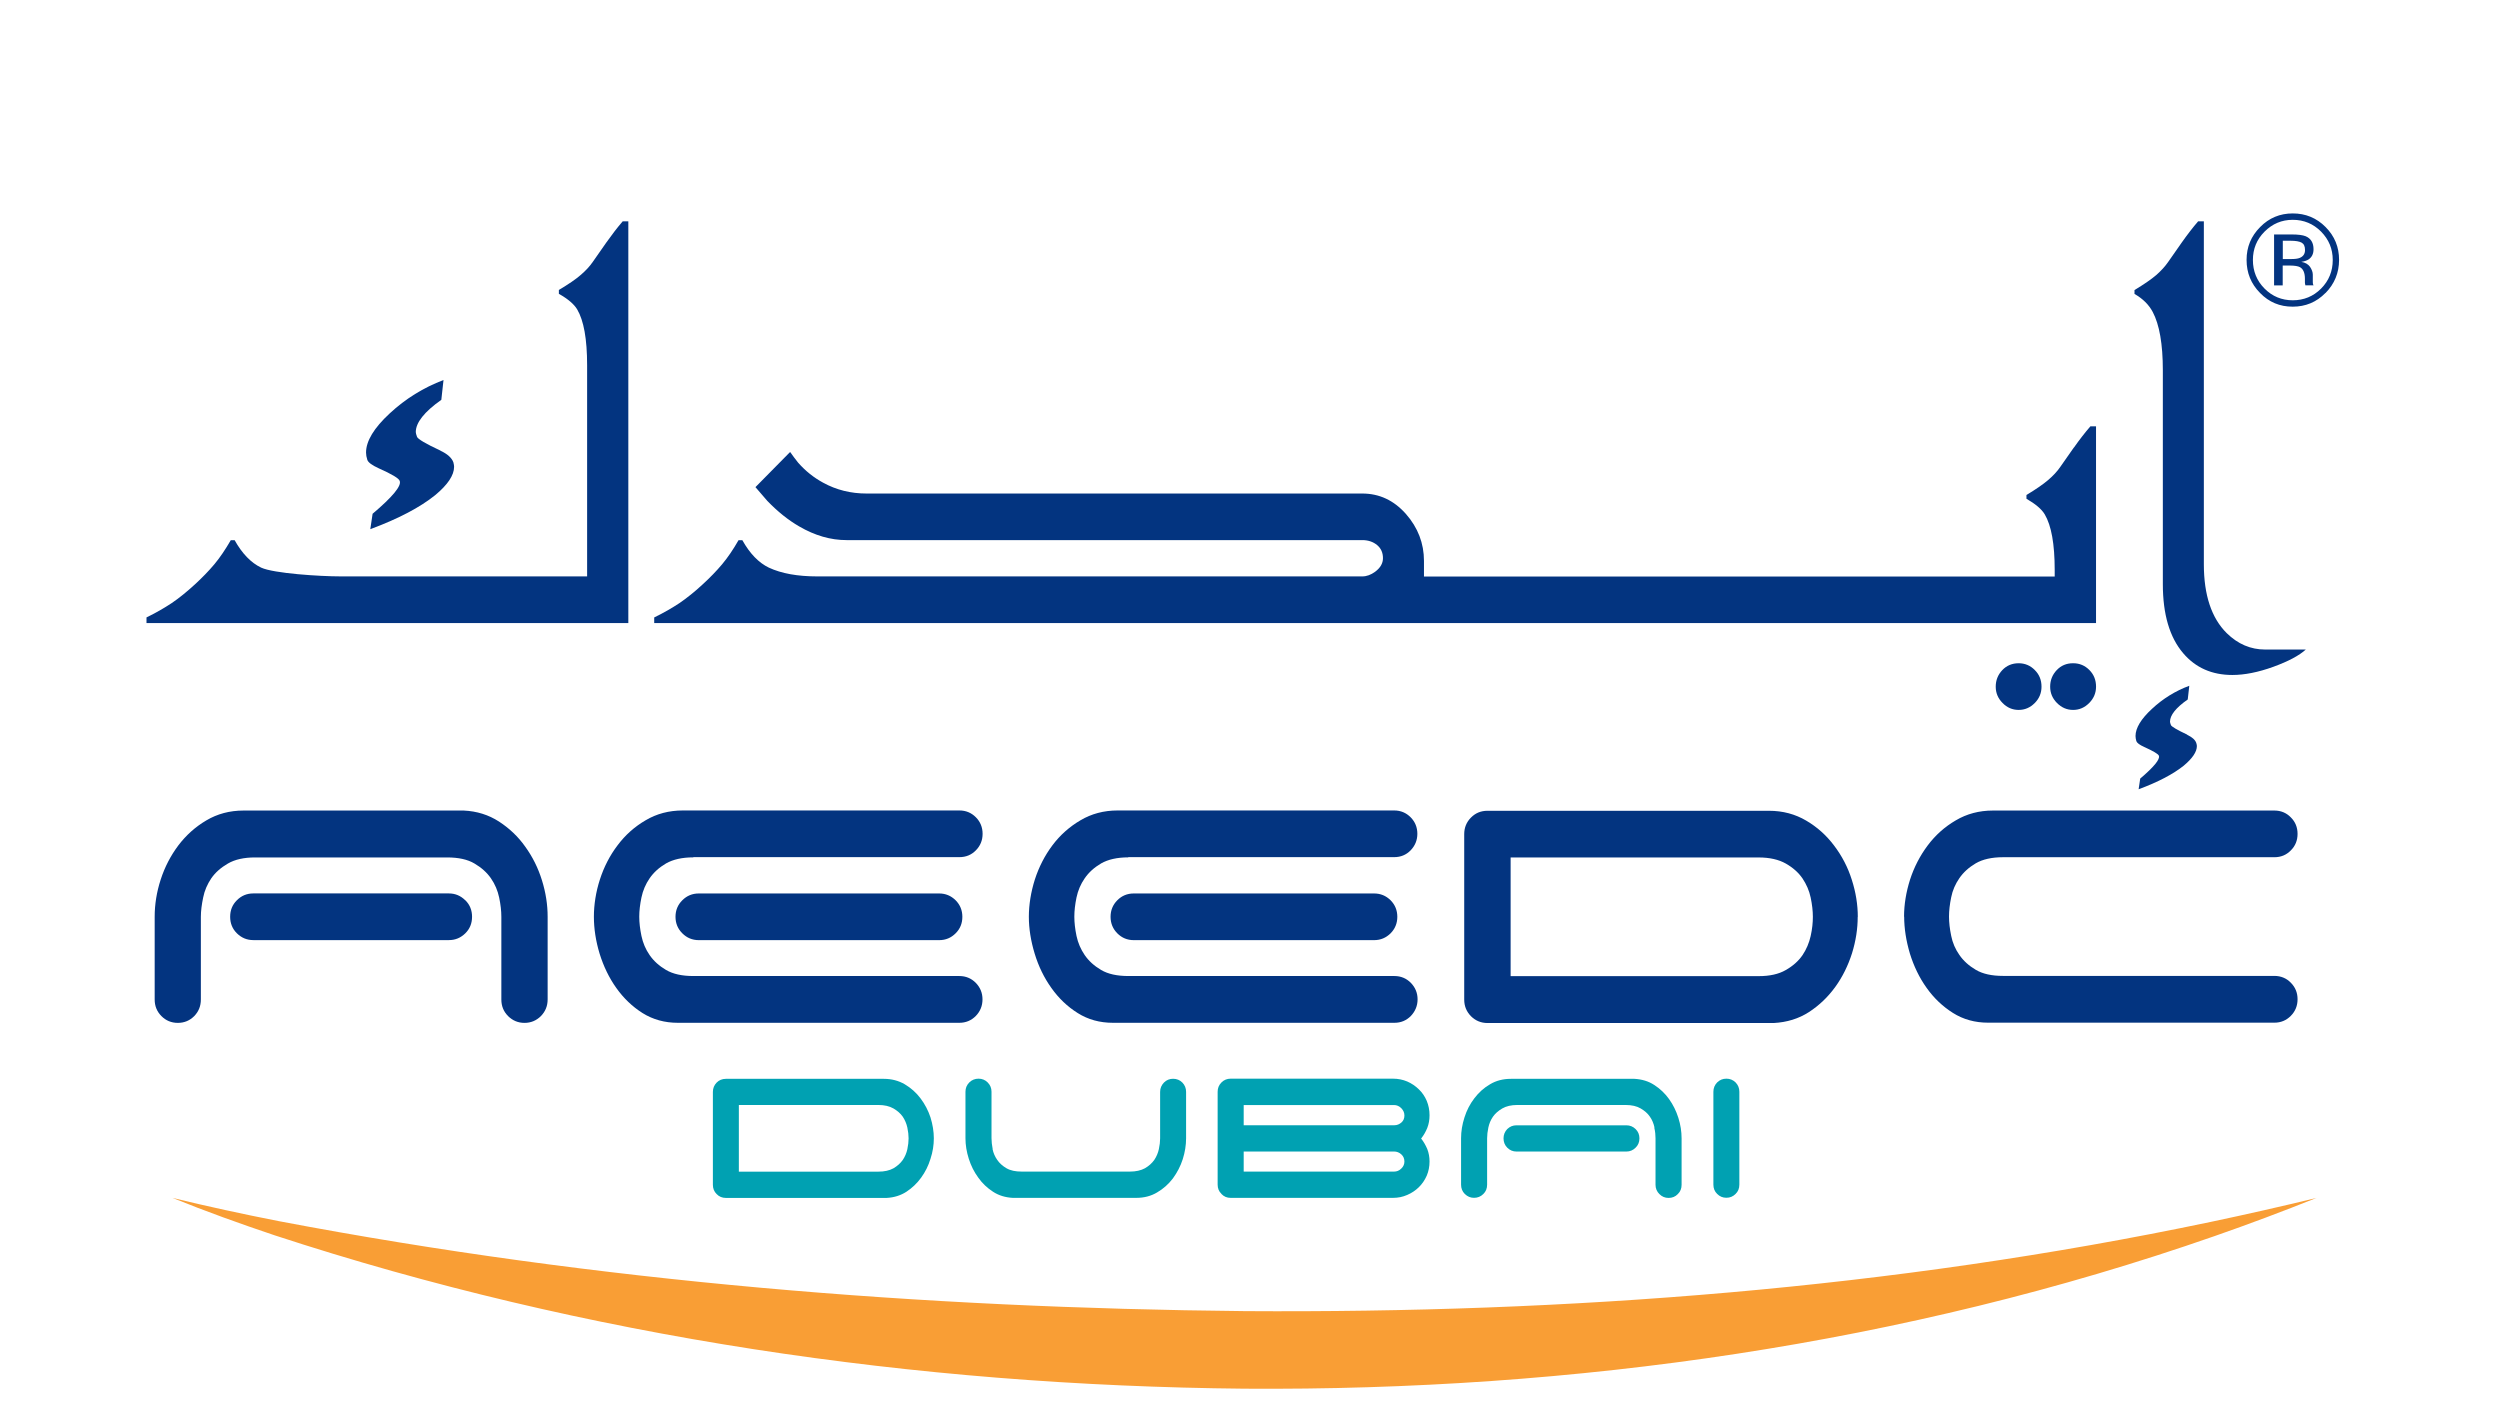 <svg width="124" height="70" viewBox="0 0 124 70" fill="none" xmlns="http://www.w3.org/2000/svg">
<path d="M34.39 42.525C33.834 42.525 33.381 42.629 33.036 42.826C32.691 43.028 32.423 43.272 32.222 43.563C32.022 43.853 31.888 44.17 31.816 44.513C31.744 44.861 31.707 45.177 31.707 45.468C31.707 45.758 31.744 46.075 31.816 46.423C31.888 46.766 32.022 47.087 32.222 47.373C32.423 47.664 32.691 47.907 33.036 48.11C33.381 48.312 33.829 48.411 34.39 48.411H47.584C47.903 48.411 48.176 48.525 48.398 48.748C48.619 48.977 48.732 49.247 48.732 49.569C48.732 49.89 48.619 50.166 48.398 50.394C48.176 50.617 47.903 50.731 47.584 50.731H33.623C32.969 50.731 32.387 50.57 31.872 50.249C31.362 49.927 30.93 49.511 30.569 49.003C30.209 48.499 29.936 47.928 29.74 47.3C29.55 46.672 29.457 46.06 29.457 45.468C29.457 44.876 29.555 44.238 29.756 43.62C29.956 43.002 30.245 42.436 30.631 41.928C31.012 41.419 31.476 41.004 32.022 40.687C32.562 40.365 33.18 40.199 33.87 40.199H47.589C47.908 40.199 48.181 40.313 48.403 40.537C48.624 40.76 48.737 41.035 48.737 41.357C48.737 41.679 48.624 41.954 48.403 42.177C48.181 42.405 47.908 42.514 47.589 42.514H34.396M47.398 44.653C47.62 44.876 47.733 45.151 47.733 45.473C47.733 45.795 47.625 46.07 47.398 46.293C47.177 46.516 46.904 46.631 46.585 46.631H34.658C34.339 46.631 34.066 46.516 33.844 46.293C33.618 46.07 33.505 45.795 33.505 45.473C33.505 45.151 33.618 44.876 33.844 44.653C34.066 44.43 34.339 44.316 34.658 44.316H46.585C46.899 44.316 47.172 44.43 47.398 44.653Z" fill="#033480"/>
<path d="M55.97 42.525C55.408 42.525 54.96 42.629 54.615 42.826C54.27 43.028 54.003 43.272 53.802 43.563C53.601 43.853 53.467 44.17 53.395 44.513C53.323 44.861 53.287 45.177 53.287 45.468C53.287 45.758 53.323 46.075 53.395 46.423C53.467 46.766 53.606 47.087 53.802 47.373C54.003 47.664 54.27 47.907 54.615 48.11C54.955 48.312 55.408 48.411 55.97 48.411H69.163C69.483 48.411 69.755 48.525 69.977 48.748C70.198 48.977 70.312 49.247 70.312 49.569C70.312 49.89 70.193 50.166 69.977 50.394C69.755 50.617 69.483 50.731 69.163 50.731H55.203C54.548 50.731 53.967 50.57 53.457 50.249C52.942 49.927 52.509 49.511 52.149 49.003C51.788 48.499 51.51 47.928 51.32 47.3C51.129 46.672 51.031 46.06 51.031 45.468C51.031 44.876 51.134 44.238 51.33 43.62C51.531 43.002 51.819 42.436 52.2 41.928C52.581 41.419 53.05 41.004 53.591 40.687C54.131 40.365 54.749 40.199 55.434 40.199H69.153C69.472 40.199 69.745 40.313 69.967 40.537C70.188 40.76 70.301 41.035 70.301 41.357C70.301 41.679 70.183 41.954 69.967 42.177C69.745 42.405 69.472 42.514 69.153 42.514H55.959M68.973 44.653C69.194 44.876 69.307 45.151 69.307 45.473C69.307 45.795 69.194 46.07 68.973 46.293C68.746 46.516 68.478 46.631 68.154 46.631H56.232C55.913 46.631 55.64 46.516 55.419 46.293C55.197 46.07 55.084 45.795 55.084 45.473C55.084 45.151 55.197 44.876 55.419 44.653C55.64 44.43 55.913 44.316 56.232 44.316H68.154C68.478 44.316 68.746 44.43 68.973 44.653Z" fill="#033480"/>
<path d="M92.142 45.473C92.142 46.07 92.049 46.672 91.859 47.285C91.663 47.897 91.39 48.453 91.03 48.951C90.669 49.449 90.237 49.864 89.727 50.197C89.212 50.529 88.635 50.705 87.976 50.742H73.778C73.459 50.742 73.186 50.627 72.96 50.404C72.738 50.176 72.625 49.906 72.625 49.579V41.372C72.625 41.051 72.738 40.775 72.96 40.552C73.186 40.324 73.454 40.215 73.778 40.215H87.744C88.429 40.215 89.042 40.381 89.588 40.703C90.129 41.019 90.592 41.435 90.973 41.943C91.359 42.452 91.653 43.013 91.849 43.636C92.049 44.258 92.147 44.871 92.147 45.483M74.927 42.525V48.416H87.235C87.775 48.416 88.223 48.318 88.573 48.115C88.929 47.913 89.202 47.669 89.403 47.378C89.598 47.087 89.732 46.771 89.809 46.428C89.887 46.08 89.918 45.764 89.918 45.473C89.918 45.182 89.882 44.866 89.809 44.518C89.737 44.175 89.598 43.859 89.403 43.568C89.202 43.277 88.929 43.033 88.573 42.831C88.223 42.634 87.775 42.53 87.235 42.53H74.927V42.525Z" fill="#033480"/>
<path d="M94.441 45.472C94.441 44.859 94.544 44.242 94.74 43.624C94.941 43.006 95.234 42.44 95.615 41.932C95.997 41.423 96.46 41.008 97.006 40.691C97.547 40.369 98.165 40.203 98.85 40.203H112.81C113.13 40.203 113.408 40.317 113.624 40.541C113.85 40.764 113.959 41.039 113.959 41.361C113.959 41.682 113.85 41.958 113.624 42.181C113.402 42.409 113.13 42.518 112.81 42.518H99.349C98.793 42.518 98.34 42.622 98 42.819C97.655 43.022 97.387 43.266 97.186 43.556C96.985 43.847 96.846 44.164 96.779 44.506C96.707 44.854 96.671 45.171 96.671 45.461C96.671 45.752 96.707 46.069 96.779 46.416C96.846 46.759 96.985 47.081 97.186 47.366C97.387 47.657 97.655 47.901 98 48.103C98.34 48.306 98.793 48.405 99.349 48.405H112.81C113.13 48.405 113.408 48.519 113.624 48.742C113.85 48.97 113.959 49.24 113.959 49.562C113.959 49.884 113.85 50.159 113.624 50.387C113.402 50.611 113.13 50.725 112.81 50.725H98.613C97.959 50.725 97.377 50.564 96.867 50.242C96.357 49.92 95.919 49.505 95.559 48.996C95.198 48.493 94.925 47.922 94.73 47.294C94.544 46.666 94.447 46.053 94.447 45.461" fill="#033480"/>
<path d="M23.08 44.652C23.306 44.875 23.414 45.15 23.414 45.472C23.414 45.794 23.306 46.069 23.08 46.292C22.853 46.515 22.585 46.629 22.266 46.629H12.564C12.245 46.629 11.977 46.515 11.75 46.292C11.524 46.069 11.416 45.794 11.416 45.472C11.416 45.15 11.524 44.875 11.75 44.652C11.972 44.428 12.245 44.314 12.564 44.314H22.261C22.58 44.314 22.848 44.428 23.075 44.652M24.758 44.517C24.686 44.174 24.552 43.857 24.352 43.567C24.151 43.276 23.878 43.032 23.533 42.83C23.193 42.627 22.74 42.529 22.184 42.529H12.646C12.106 42.529 11.658 42.627 11.307 42.83C10.957 43.032 10.679 43.276 10.478 43.567C10.283 43.857 10.144 44.174 10.077 44.517C10.005 44.864 9.963 45.181 9.963 45.472V49.572C9.963 49.9 9.855 50.169 9.634 50.398C9.412 50.621 9.14 50.735 8.82 50.735C8.501 50.735 8.228 50.621 8.007 50.398C7.78 50.169 7.672 49.9 7.672 49.572V45.472C7.672 44.859 7.77 44.242 7.971 43.624C8.171 43.006 8.465 42.44 8.846 41.932C9.232 41.423 9.696 41.008 10.236 40.691C10.777 40.369 11.395 40.203 12.08 40.203H23.002C23.656 40.234 24.233 40.416 24.748 40.748C25.258 41.08 25.696 41.49 26.051 41.994C26.412 42.492 26.69 43.048 26.88 43.66C27.071 44.273 27.163 44.875 27.163 45.472V49.572C27.163 49.9 27.05 50.169 26.829 50.398C26.602 50.621 26.334 50.735 26.015 50.735C25.696 50.735 25.428 50.621 25.201 50.398C24.975 50.169 24.867 49.9 24.867 49.572V45.472C24.867 45.181 24.831 44.864 24.758 44.517Z" fill="#033480"/>
<path d="M46.318 56.458C46.318 56.795 46.266 57.133 46.153 57.475C46.05 57.818 45.89 58.135 45.69 58.41C45.489 58.69 45.242 58.924 44.958 59.111C44.67 59.297 44.346 59.396 43.98 59.417H36.003C35.823 59.417 35.668 59.355 35.545 59.225C35.421 59.105 35.359 58.95 35.359 58.768V54.159C35.359 53.977 35.421 53.826 35.545 53.697C35.668 53.572 35.823 53.51 36.003 53.51H43.841C44.227 53.51 44.572 53.603 44.876 53.78C45.18 53.961 45.442 54.19 45.659 54.48C45.875 54.766 46.04 55.083 46.153 55.425C46.261 55.778 46.318 56.121 46.318 56.463M36.647 54.807V58.114H43.563C43.867 58.114 44.119 58.057 44.315 57.948C44.51 57.834 44.665 57.694 44.778 57.533C44.886 57.372 44.964 57.19 45.005 56.998C45.046 56.806 45.066 56.624 45.066 56.463C45.066 56.302 45.046 56.121 45.005 55.929C44.964 55.737 44.886 55.555 44.778 55.389C44.665 55.228 44.51 55.093 44.315 54.979C44.114 54.865 43.867 54.807 43.563 54.807H36.647Z" fill="#00A1B2"/>
<path d="M49.231 56.995C49.272 57.193 49.349 57.369 49.462 57.53C49.571 57.691 49.725 57.831 49.921 57.945C50.117 58.059 50.364 58.111 50.683 58.111H56.039C56.343 58.111 56.59 58.054 56.791 57.945C56.986 57.831 57.141 57.691 57.254 57.53C57.362 57.369 57.439 57.187 57.48 56.995C57.522 56.803 57.542 56.622 57.542 56.461V54.156C57.542 53.974 57.609 53.824 57.733 53.694C57.856 53.569 58.011 53.507 58.186 53.507C58.361 53.507 58.521 53.569 58.644 53.694C58.768 53.824 58.83 53.974 58.83 54.156V56.461C58.83 56.803 58.773 57.151 58.665 57.494C58.552 57.847 58.387 58.158 58.176 58.449C57.959 58.734 57.702 58.963 57.393 59.144C57.089 59.326 56.744 59.414 56.358 59.414H50.23C49.864 59.394 49.535 59.295 49.251 59.108C48.963 58.921 48.716 58.688 48.52 58.407C48.314 58.127 48.16 57.816 48.051 57.473C47.943 57.13 47.887 56.793 47.887 56.456V54.151C47.887 53.969 47.949 53.819 48.077 53.689C48.201 53.564 48.361 53.502 48.536 53.502C48.711 53.502 48.865 53.564 48.989 53.689C49.117 53.819 49.179 53.969 49.179 54.151V56.456C49.179 56.622 49.2 56.798 49.236 56.99" fill="#00A1B2"/>
<path d="M60.585 59.217C60.456 59.098 60.395 58.937 60.395 58.76V54.151C60.395 53.969 60.456 53.819 60.585 53.689C60.709 53.564 60.863 53.502 61.038 53.502H69.092C69.345 53.502 69.576 53.549 69.798 53.642C70.014 53.736 70.205 53.865 70.375 54.031C70.544 54.192 70.673 54.384 70.766 54.602C70.859 54.826 70.905 55.064 70.905 55.319C70.905 55.542 70.869 55.755 70.792 55.947C70.714 56.139 70.612 56.315 70.488 56.471C70.612 56.627 70.709 56.798 70.792 56.99C70.869 57.187 70.905 57.395 70.905 57.608C70.905 57.862 70.859 58.096 70.766 58.314C70.668 58.532 70.544 58.719 70.375 58.885C70.21 59.046 70.019 59.175 69.798 59.269C69.576 59.367 69.345 59.414 69.092 59.414H61.038C60.858 59.414 60.709 59.352 60.585 59.222M61.687 54.805V55.812H69.164C69.298 55.812 69.412 55.76 69.509 55.677C69.612 55.589 69.659 55.469 69.659 55.329C69.659 55.189 69.607 55.075 69.504 54.966C69.401 54.862 69.278 54.81 69.144 54.81H61.687V54.805ZM61.687 58.111H69.144C69.278 58.111 69.401 58.065 69.504 57.961C69.607 57.862 69.659 57.748 69.659 57.613C69.659 57.468 69.607 57.348 69.504 57.255C69.401 57.161 69.278 57.115 69.144 57.115H61.687V58.117V58.111Z" fill="#00A1B2"/>
<path d="M86.086 59.217C85.958 59.347 85.808 59.409 85.628 59.409C85.448 59.409 85.299 59.347 85.17 59.217C85.046 59.098 84.984 58.942 84.984 58.76V54.151C84.984 53.969 85.046 53.819 85.17 53.689C85.299 53.564 85.448 53.502 85.628 53.502C85.808 53.502 85.958 53.564 86.086 53.689C86.21 53.819 86.272 53.969 86.272 54.151V58.76C86.272 58.942 86.21 59.098 86.086 59.217Z" fill="#00A1B2"/>
<path d="M81.125 56.001C81.254 56.126 81.316 56.282 81.316 56.463C81.316 56.645 81.254 56.801 81.125 56.925C81.002 57.05 80.847 57.117 80.667 57.117H75.219C75.044 57.117 74.889 57.055 74.76 56.925C74.637 56.801 74.575 56.645 74.575 56.463C74.575 56.282 74.637 56.131 74.76 56.001C74.889 55.877 75.038 55.815 75.219 55.815H80.667C80.847 55.815 80.997 55.877 81.125 56.001ZM82.063 55.923C82.021 55.731 81.949 55.55 81.836 55.389C81.728 55.228 81.573 55.093 81.378 54.979C81.187 54.865 80.935 54.807 80.621 54.807H75.265C74.961 54.807 74.709 54.865 74.513 54.979C74.317 55.093 74.163 55.228 74.05 55.389C73.936 55.555 73.864 55.731 73.823 55.923C73.782 56.115 73.761 56.297 73.761 56.458V58.763C73.761 58.944 73.7 59.1 73.576 59.22C73.447 59.349 73.293 59.412 73.112 59.412C72.932 59.412 72.788 59.349 72.654 59.22C72.531 59.1 72.469 58.939 72.469 58.763V56.458C72.469 56.115 72.525 55.773 72.639 55.42C72.747 55.077 72.912 54.756 73.128 54.475C73.344 54.19 73.602 53.956 73.906 53.78C74.209 53.598 74.554 53.51 74.941 53.51H81.069C81.439 53.531 81.769 53.629 82.052 53.816C82.335 53.998 82.583 54.231 82.784 54.512C82.984 54.792 83.139 55.103 83.247 55.446C83.355 55.788 83.407 56.126 83.407 56.463V58.768C83.407 58.95 83.345 59.105 83.221 59.225C83.098 59.355 82.943 59.417 82.763 59.417C82.583 59.417 82.433 59.355 82.305 59.225C82.181 59.105 82.114 58.944 82.114 58.768V56.463C82.114 56.302 82.099 56.121 82.052 55.929L82.063 55.923Z" fill="#00A1B2"/>
<path d="M30.073 12.03C29.909 12.264 29.687 12.581 29.409 12.98C29.25 13.214 29.044 13.432 28.802 13.639C28.559 13.852 28.199 14.096 27.72 14.382V14.574C28.173 14.828 28.472 15.088 28.626 15.342C28.956 15.897 29.121 16.821 29.121 18.109V28.589H16.875C15.891 28.589 13.574 28.444 12.951 28.153C12.451 27.914 12.008 27.457 11.638 26.793H11.447C11.179 27.255 10.912 27.654 10.633 27.987C10.35 28.324 10.031 28.651 9.676 28.978C9.274 29.347 8.893 29.658 8.517 29.913C8.141 30.162 7.724 30.401 7.266 30.624V30.904H31.165V10.977H30.887C30.619 11.288 30.352 11.636 30.073 12.03Z" fill="#033480"/>
<path d="M102.82 32.897C102.496 32.897 102.228 33.011 102.012 33.239C101.796 33.468 101.688 33.743 101.688 34.059C101.688 34.376 101.801 34.641 102.027 34.869C102.254 35.097 102.517 35.212 102.826 35.212C103.135 35.212 103.397 35.097 103.624 34.869C103.85 34.641 103.964 34.371 103.964 34.059C103.964 33.732 103.856 33.457 103.634 33.234C103.413 33.011 103.145 32.897 102.831 32.897" fill="#033480"/>
<path d="M100.126 32.897C99.802 32.897 99.529 33.011 99.313 33.239C99.096 33.468 98.988 33.743 98.988 34.059C98.988 34.376 99.102 34.641 99.328 34.869C99.55 35.097 99.817 35.212 100.126 35.212C100.435 35.212 100.698 35.097 100.925 34.869C101.151 34.641 101.259 34.371 101.259 34.059C101.259 33.732 101.151 33.457 100.925 33.234C100.708 33.011 100.435 32.897 100.126 32.897Z" fill="#033480"/>
<path d="M102.861 22.2C102.701 22.429 102.479 22.745 102.196 23.15C102.037 23.384 101.831 23.602 101.589 23.809C101.347 24.017 100.986 24.266 100.512 24.552V24.738C100.96 24.998 101.264 25.252 101.419 25.512C101.748 26.067 101.913 26.986 101.913 28.273V28.595H70.629V27.822C70.629 26.95 70.33 26.171 69.733 25.491C69.135 24.816 68.415 24.479 67.565 24.479H42.975C42.203 24.479 41.482 24.302 40.823 23.939C40.364 23.69 39.952 23.363 39.587 22.948C39.448 22.776 39.319 22.6 39.19 22.418L37.47 24.162C37.666 24.396 37.861 24.619 38.057 24.842C38.567 25.372 39.097 25.797 39.638 26.109C40.421 26.566 41.204 26.789 41.986 26.789H67.57C67.858 26.789 68.106 26.872 68.301 27.033C68.497 27.194 68.595 27.412 68.595 27.687C68.595 27.941 68.466 28.164 68.209 28.357C67.997 28.512 67.786 28.59 67.57 28.59H40.544C39.556 28.59 38.758 28.445 38.134 28.154C37.635 27.915 37.192 27.459 36.821 26.794H36.631C36.368 27.256 36.095 27.656 35.817 27.988C35.534 28.325 35.215 28.652 34.859 28.979C34.463 29.348 34.071 29.659 33.701 29.914C33.325 30.163 32.907 30.402 32.449 30.625V30.905H103.963V21.146H103.684C103.417 21.453 103.144 21.806 102.866 22.2" fill="#033480"/>
<path d="M112.349 32.217C111.634 32.217 111 31.947 110.449 31.407C109.692 30.66 109.311 29.518 109.311 27.987V10.977H109.028C108.765 11.283 108.492 11.636 108.214 12.03C108.049 12.264 107.833 12.581 107.55 12.98C107.39 13.214 107.189 13.432 106.947 13.645C106.705 13.852 106.345 14.101 105.871 14.387V14.579C106.278 14.812 106.582 15.108 106.777 15.477C107.107 16.1 107.277 17.065 107.277 18.368V28.978C107.277 30.468 107.612 31.61 108.286 32.399C108.899 33.12 109.713 33.479 110.722 33.479C111.335 33.479 112.009 33.344 112.756 33.074C113.498 32.804 114.038 32.518 114.368 32.217H112.355" fill="#033480"/>
<path d="M108.486 36.438C107.977 36.199 107.709 36.038 107.678 35.965C107.652 35.888 107.632 35.83 107.632 35.799C107.632 35.472 107.925 35.104 108.512 34.694L108.589 34.014C107.904 34.268 107.281 34.652 106.741 35.156C106.195 35.659 105.922 36.111 105.922 36.505C105.922 36.583 105.937 36.666 105.963 36.76C105.994 36.848 106.123 36.947 106.354 37.05C106.813 37.258 107.055 37.403 107.081 37.486C107.147 37.658 106.839 38.036 106.154 38.618L106.076 39.147C107.044 38.789 107.791 38.395 108.311 37.979C108.744 37.616 108.965 37.294 108.965 37.004C108.965 36.967 108.955 36.915 108.934 36.848C108.878 36.692 108.728 36.562 108.486 36.448" fill="#033480"/>
<path d="M21.854 22.353C21.117 22.011 20.726 21.777 20.685 21.668C20.643 21.559 20.623 21.476 20.623 21.429C20.623 20.962 21.045 20.428 21.89 19.831L21.998 18.85C21.009 19.223 20.118 19.774 19.335 20.5C18.548 21.227 18.156 21.876 18.156 22.447C18.156 22.556 18.177 22.68 18.218 22.805C18.259 22.935 18.45 23.075 18.779 23.225C19.444 23.521 19.789 23.729 19.825 23.854C19.923 24.098 19.475 24.642 18.481 25.483L18.367 26.247C19.768 25.727 20.839 25.162 21.586 24.559C22.209 24.04 22.523 23.573 22.523 23.153C22.523 23.101 22.513 23.028 22.487 22.93C22.405 22.706 22.188 22.514 21.843 22.353" fill="#033480"/>
<path d="M115.343 14.531C114.895 14.988 114.355 15.211 113.716 15.211C113.078 15.211 112.542 14.988 112.099 14.531C111.651 14.079 111.43 13.534 111.43 12.891C111.43 12.247 111.656 11.712 112.104 11.261C112.547 10.809 113.088 10.586 113.721 10.586C114.355 10.586 114.901 10.809 115.349 11.261C115.797 11.712 116.018 12.252 116.018 12.891C116.018 13.529 115.791 14.079 115.349 14.531M112.321 11.489C111.934 11.878 111.744 12.346 111.744 12.896C111.744 13.446 111.934 13.924 112.321 14.313C112.707 14.702 113.175 14.894 113.721 14.894C114.267 14.894 114.741 14.702 115.127 14.313C115.513 13.924 115.704 13.451 115.704 12.896C115.704 12.34 115.508 11.878 115.127 11.489C114.741 11.1 114.272 10.903 113.721 10.903C113.17 10.903 112.712 11.1 112.321 11.489ZM113.675 11.629C113.989 11.629 114.216 11.66 114.36 11.717C114.617 11.826 114.751 12.039 114.751 12.361C114.751 12.59 114.669 12.756 114.509 12.865C114.422 12.922 114.303 12.963 114.144 12.989C114.339 13.02 114.483 13.104 114.576 13.233C114.664 13.363 114.715 13.498 114.715 13.623V13.804C114.715 13.861 114.715 13.924 114.715 13.991C114.715 14.059 114.725 14.1 114.736 14.121L114.751 14.152H114.344V14.126L114.334 14.1L114.324 14.022V13.825C114.324 13.54 114.241 13.342 114.082 13.254C113.989 13.202 113.819 13.171 113.577 13.171H113.222V14.157H112.794V11.629H113.675ZM114.159 12.034C114.046 11.972 113.86 11.941 113.613 11.941H113.227V12.849H113.634C113.824 12.849 113.968 12.834 114.066 12.792C114.236 12.725 114.329 12.595 114.329 12.403C114.329 12.211 114.272 12.097 114.159 12.034Z" fill="#033480"/>
<path d="M114.9 59.416C113.222 60.088 111.542 60.718 109.832 61.314C94.477 66.673 78.041 68.993 61.728 68.879C45.42 68.724 29.074 66.334 13.623 61.272C11.932 60.705 10.189 60.078 8.555 59.416C10.268 59.833 12.07 60.224 13.81 60.565C29.678 63.585 45.748 64.874 61.756 65.032C77.775 65.135 93.812 63.933 109.636 60.61C111.399 60.238 113.144 59.844 114.9 59.416Z" fill="#F99E35"/>
</svg>
